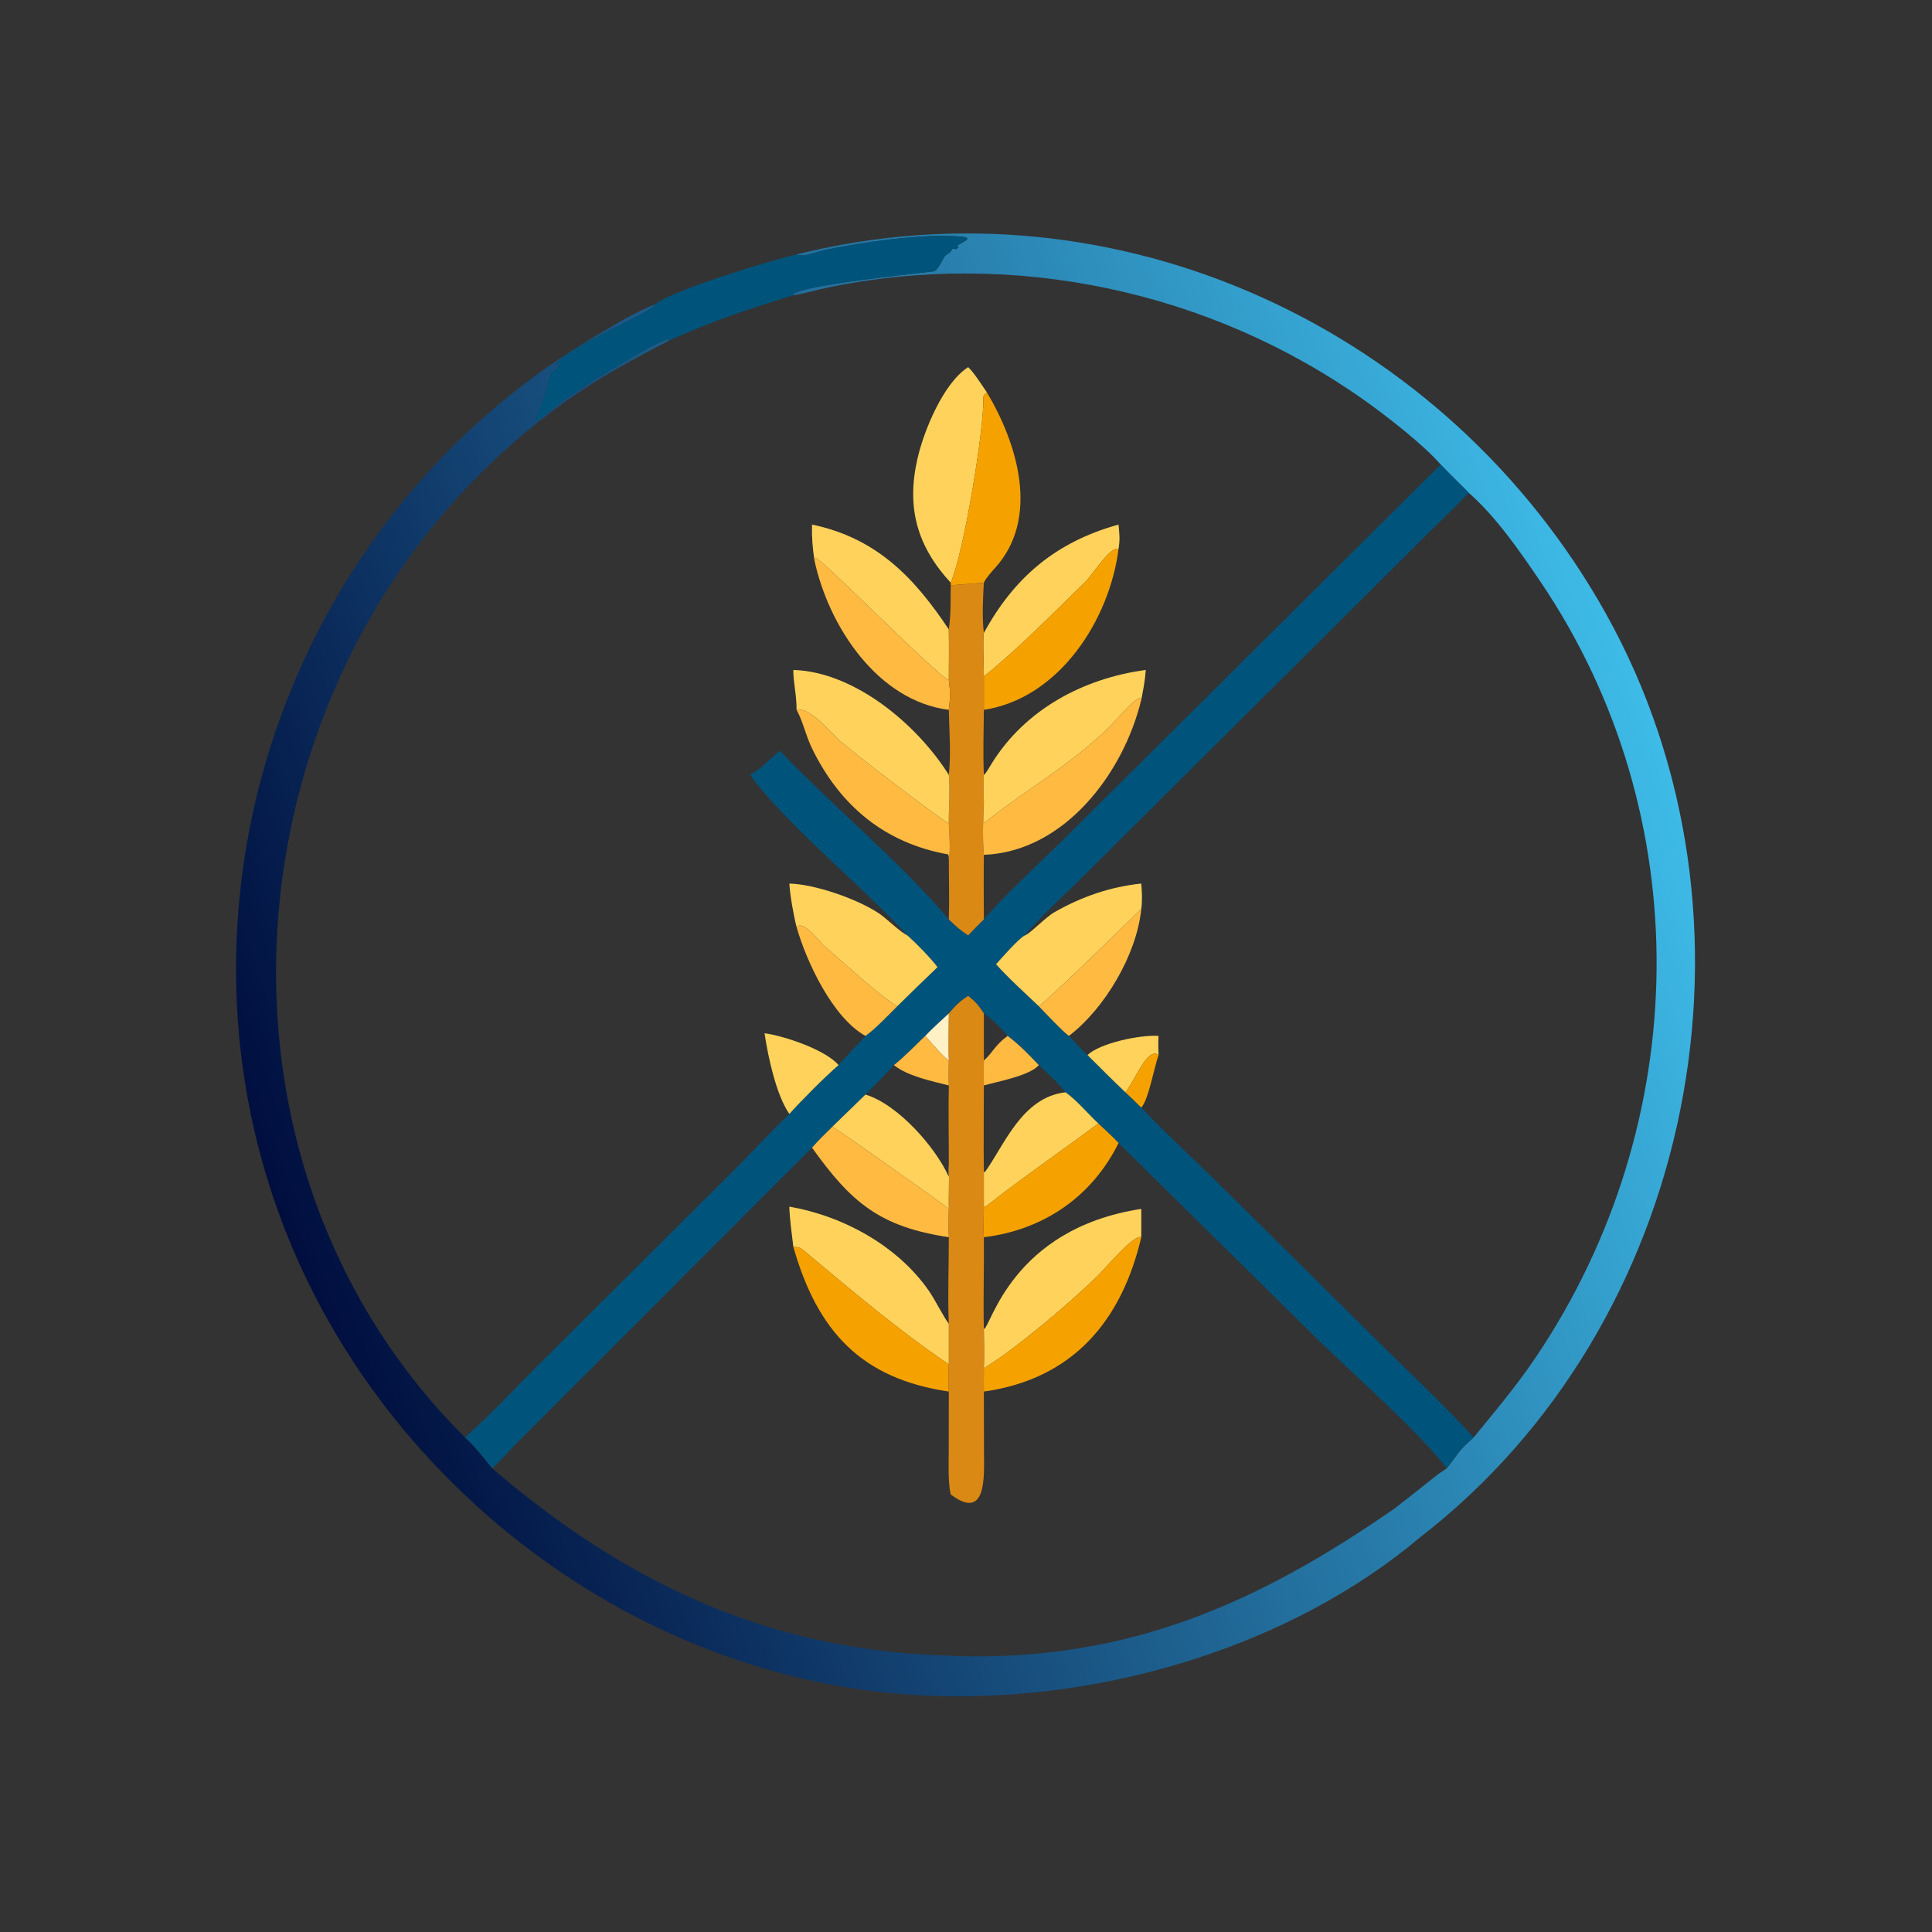 <?xml version="1.0" encoding="utf-8" ?><svg xmlns="http://www.w3.org/2000/svg" xmlns:xlink="http://www.w3.org/1999/xlink" width="1024" height="1024" viewBox="0 0 1024 1024"><rect x="0" y="0" width="1024" height="1024" fill="#333333" stroke="none"/><defs><linearGradient id="gradient_0" gradientUnits="userSpaceOnUse" x1="74.023" y1="322.122" x2="438.028" y2="190.198"><stop offset="0" stop-color="#000E3E"/><stop offset="1" stop-color="#3EBBE8"/></linearGradient></defs><path fill="url(#gradient_0)" transform="scale(2 2)" d="M211.101 67.42C296.148 46.248 383.579 87.248 425.677 162.792C470.701 243.587 449.348 350.874 376.44 407.329C341.961 436.383 292.939 450.776 248.453 449.457C172.008 447.505 101.896 395.376 74.857 324.143C41.966 237.491 76.952 137.675 156.236 90.019C161.31 86.969 168.185 82.722 173.691 80.605C172.777 82.908 150.297 91.764 147.365 96.648L148.166 96.233L148.348 96.458C147.612 98.092 146.403 97.965 145.925 99.534C144.725 103.472 143.476 107.983 141.673 111.704L141.775 111.944C141.621 112.021 148.415 106.721 149.258 106.139C152.93 103.605 173.477 90.347 177.132 89.912L177.21 90.304C167.548 95.357 159.335 99.698 150.369 106.048C60.937 169.38 45.638 303.709 123.232 380.917C126.064 383.547 128.06 386.142 130.407 389.094C165.033 418.794 202.053 436.584 247.633 438.629C249.022 438.692 251.69 438.669 252.921 438.869C298.962 440.328 333.5 424.824 369.925 399.53C370.181 399.229 372.714 397.325 373.199 396.945L380.973 390.785C381.819 390.128 382.66 389.719 383.41 389.094C386.585 385.161 386.034 384.904 390.545 380.917C396.264 373.945 402.031 367.083 407.064 359.602C448.667 297.763 450.296 216.209 408.135 154.003C402.694 145.975 396.517 137.008 389.245 130.613C386.776 128.07 384.23 125.696 381.784 123.097C377.304 117.888 367.454 110.261 361.836 106.263C320.812 77.069 268.707 65.972 219.378 76.209C216.558 76.794 213.479 77.728 210.718 78.171L210.247 78.245L210.167 78.023C212.1 75.592 243.007 72.472 247.48 71.911C248.184 71.823 249.528 69.492 249.784 68.894C250.59 67.008 251.51 67.72 252.441 65.874L253.352 66.027C255.053 65.157 252.947 65.514 253.911 64.919C255.291 64.066 258.114 63.026 254.796 62.712C244.801 61.765 228.401 64.225 218.613 66.248C216.68 66.647 212.811 68.319 211.101 67.42Z"/><path fill="#00537A" transform="scale(2 2)" d="M173.691 80.605C178.3 76.836 205.146 68.733 211.101 67.42C212.811 68.319 216.68 66.647 218.613 66.248C228.401 64.225 244.801 61.765 254.796 62.712C258.114 63.026 255.291 64.066 253.911 64.919C252.947 65.514 255.053 65.157 253.352 66.027L252.441 65.874C251.51 67.72 250.59 67.008 249.784 68.894C249.528 69.492 248.184 71.823 247.48 71.911C243.007 72.472 212.1 75.592 210.167 78.023L210.247 78.245C198.168 81.984 189.03 84.964 177.21 90.304L177.132 89.912C173.477 90.347 152.93 103.605 149.258 106.139C148.415 106.721 141.621 112.021 141.775 111.944L141.673 111.704C143.476 107.983 144.725 103.472 145.925 99.534C146.403 97.965 147.612 98.092 148.348 96.458L148.166 96.233L147.365 96.648C150.297 91.764 172.777 82.908 173.691 80.605Z"/><path fill="#FFD35B" transform="scale(2 2)" d="M261.516 103.968C260.796 104.653 260.558 104.793 260.584 105.836C260.785 113.767 255.47 146.254 251.952 154.427C243.087 144.807 240.171 134.651 243.111 121.663C244.805 114.178 249.985 101.524 256.569 97.302C257.976 98.541 260.355 102.259 261.516 103.968Z"/><path fill="#F5A201" transform="scale(2 2)" d="M251.952 154.427C255.47 146.254 260.785 113.767 260.584 105.836C260.558 104.793 260.796 104.653 261.516 103.968C269.657 117.555 275.661 137.316 263.691 150.523C262.831 151.472 261.143 153.351 260.734 154.427L251.952 155.114L251.952 154.427Z"/><path fill="#00537A" transform="scale(2 2)" d="M260.734 243.649C266.014 237.464 275.592 228.601 281.529 222.782L381.784 123.097C384.23 125.696 386.776 128.07 389.245 130.613C385.594 134.48 381.686 138.088 377.939 141.865L284.764 234.534C281.454 237.745 274.299 244.401 271.602 247.889C269.909 248.753 265.526 253.803 263.964 255.529C267.092 259.072 271.801 263.329 275.292 266.658C276.993 268.419 281.604 273.34 283.267 274.526C284.875 276.239 286.479 278.002 288.202 279.596C291.533 282.928 294.824 286.231 298.246 289.474C299.643 290.799 301.106 292.149 302.447 293.521C309.136 300.569 316.697 307.458 323.626 314.33L367.235 357.497C374.619 364.784 383.576 373.278 390.545 380.917C386.034 384.904 386.585 385.161 383.41 389.094C375.49 378.972 359.097 364.579 349.405 355.183L296.428 302.909C294.931 301.263 292.717 299.291 291.062 297.731C288.287 295.106 285.402 291.623 282.383 289.474C280.195 286.727 277.845 284.661 275.292 282.264C272.499 279.35 270.278 276.99 267.033 274.526C264.838 271.863 263.488 270.633 260.734 268.572C259.264 266.33 258.651 265.606 256.569 263.908C254.234 265.439 253.267 266.442 251.445 268.572C249.298 270.544 247.217 272.425 245.191 274.526C242.916 276.737 239.306 280.408 236.887 282.264C234.436 284.977 231.932 287.48 229.355 290.075L220.61 298.565C218.833 300.338 216.819 302.257 215.193 304.142L136.604 382.783C135.072 384.331 131.897 387.905 130.407 389.094C128.06 386.142 126.064 383.547 123.232 380.917C129.659 375.277 138.319 366.002 144.584 359.834L193.923 310.692C199.054 305.568 203.956 300.267 209.185 295.204C212.162 291.877 218.862 285.107 222.234 282.264C224.328 279.724 227.078 277.1 229.355 274.526C231.893 272.762 235.505 268.944 237.794 266.658C241.336 263.175 244.852 259.731 248.453 256.306C246.545 253.765 242.765 249.939 240.464 247.889C228.967 235.229 208.067 218.297 198.759 205.349C202.289 203.307 203.603 201.394 206.691 198.963C220.506 213.483 239.097 228.92 251.445 243.649C253.366 245.497 254.359 246.425 256.569 247.889C257.965 246.395 259.267 245.075 260.734 243.649Z"/><path fill="#FFD35B" transform="scale(2 2)" d="M215.827 148.452C215.337 145.179 215.101 142.34 215.193 139.016C232.352 142.601 242.307 153.082 251.445 166.812C251.514 171.276 251.465 175.775 251.445 180.242C248.045 178.872 217.227 147.427 216.061 147.824L215.827 148.452Z"/><path fill="#FFD35B" transform="scale(2 2)" d="M296.428 145.452C294.266 144.662 289.435 152.407 287.768 154.035C279.826 161.797 269.404 172.372 260.734 179.241C260.759 177.005 260.388 169.374 260.734 167.742C268.751 153.036 279.81 143.618 296.428 139.016C296.65 141.534 296.848 142.938 296.428 145.452Z"/><path fill="#F5A201" transform="scale(2 2)" d="M260.734 179.241C269.404 172.372 279.826 161.797 287.768 154.035C289.435 152.407 294.266 144.662 296.428 145.452C294.067 164.227 280.718 185.068 260.734 188.116L260.734 179.241Z"/><path fill="#FFBA42" transform="scale(2 2)" d="M215.827 148.452L216.061 147.824C217.227 147.427 248.045 178.872 251.445 180.242C251.878 183.691 251.846 184.672 251.445 188.116C232.477 185.733 219.533 165.802 215.827 148.452Z"/><path fill="#DA8914" transform="scale(2 2)" d="M251.952 155.114L260.734 154.427C260.495 158.304 260.23 163.928 260.734 167.742C260.388 169.374 260.759 177.005 260.734 179.241L260.734 188.116C260.677 193.297 260.498 200.23 260.734 205.349C260.63 207.87 260.622 209.707 260.734 212.226C260.532 216.006 260.347 222.882 260.734 226.539C260.664 232.213 260.699 237.971 260.734 243.649C259.267 245.075 257.965 246.395 256.569 247.889C254.359 246.425 253.366 245.497 251.445 243.649C251.623 238.502 251.447 232.666 251.445 227.454C251.943 226.177 251.552 219.834 251.445 218.18C251.392 214.376 251.855 208.757 251.445 205.349C252.068 199.858 251.55 193.671 251.445 188.116C251.846 184.672 251.878 183.691 251.445 180.242C251.465 175.775 251.514 171.276 251.445 166.812C252.056 162.303 251.866 159.643 251.952 155.114Z"/><path fill="#FFD35B" transform="scale(2 2)" d="M211.101 188.116C211.137 184.223 210.151 180.291 210.247 177.543C226.37 178.029 242.969 191.871 251.445 205.349C251.855 208.757 251.392 214.376 251.445 218.18C249.879 217.7 224.622 198.332 222.189 195.978C219.63 193.501 214.365 187.256 211.101 188.116Z"/><path fill="#FFD35B" transform="scale(2 2)" d="M302.447 185.435L302.11 184.982C300.413 185.215 295.394 191.304 293.758 192.883C282.783 203.478 271.85 209.171 260.734 218.18C260.679 216.132 260.691 214.275 260.734 212.226C260.622 209.707 260.63 207.87 260.734 205.349C261.224 205.144 262.449 202.919 262.828 202.308C271.663 188.079 286.99 179.774 303.645 177.543C303.465 180.244 302.97 182.792 302.447 185.435Z"/><path fill="#FFBA42" transform="scale(2 2)" d="M260.734 218.18C271.85 209.171 282.783 203.478 293.758 192.883C295.394 191.304 300.413 185.215 302.11 184.982L302.447 185.435C297.803 204.819 282.086 225.736 260.734 226.539C260.347 222.882 260.532 216.006 260.734 212.226C260.691 214.275 260.679 216.132 260.734 218.18Z"/><path fill="#FFBA42" transform="scale(2 2)" d="M211.101 188.116C214.365 187.256 219.63 193.501 222.189 195.978C224.622 198.332 249.879 217.7 251.445 218.18C251.552 219.834 251.943 226.177 251.445 227.454C251.434 226.847 251.446 227.022 251.276 226.431C234.594 223.453 222.69 213.673 215.198 198.353C213.576 195.036 212.922 191.624 211.295 188.483L211.101 188.116Z"/><path fill="#FFD35B" transform="scale(2 2)" d="M211.101 245.673C210.353 242.801 209.358 237.23 209.185 234.154C215.961 234.322 227.185 238.217 232.951 242.072C234.989 243.435 238.367 246.867 240.464 247.889C242.765 249.939 246.545 253.765 248.453 256.306C244.852 259.731 241.336 263.175 237.794 266.658C234.004 264.733 222.53 254.171 218.777 250.997C216.805 249.329 213.051 243.77 211.101 245.673Z"/><path fill="#FFD35B" transform="scale(2 2)" d="M302.447 240.942C302.219 240.946 280.476 262.575 275.292 266.658C271.801 263.329 267.092 259.072 263.964 255.529C265.526 253.803 269.909 248.753 271.602 247.889C272.599 247.764 277.024 243.12 279.45 241.735C286.633 237.635 294.225 235.006 302.447 234.154C302.639 236.647 302.753 238.446 302.447 240.942Z"/><path fill="#FFBA42" transform="scale(2 2)" d="M275.292 266.658C280.476 262.575 302.219 240.946 302.447 240.942C301.237 252.976 292.782 267.276 283.267 274.526C281.604 273.34 276.993 268.419 275.292 266.658Z"/><path fill="#FFBA42" transform="scale(2 2)" d="M211.101 245.673C213.051 243.77 216.805 249.329 218.777 250.997C222.53 254.171 234.004 264.733 237.794 266.658C235.505 268.944 231.893 272.762 229.355 274.526C220.663 269.702 213.707 254.865 211.101 245.673Z"/><path fill="#DA8914" transform="scale(2 2)" d="M256.569 263.908C258.651 265.606 259.264 266.33 260.734 268.572L260.734 281.043C260.673 283.283 260.701 285.416 260.734 287.652C260.73 295.204 260.624 302.993 260.734 310.525L260.734 319.769C260.699 321.934 260.573 325.808 260.734 327.876C260.828 335.89 260.533 344.278 260.734 352.214C260.801 355.555 260.932 359.287 260.734 362.61C260.693 364.67 260.717 366.718 260.734 368.778L260.767 385.288C260.794 391.14 261.507 403.296 251.952 396.035C251.204 393.023 251.425 387.721 251.426 384.413L251.445 368.778C251.276 365.976 251.327 364.35 251.445 361.558L251.445 350.803C251.12 343.846 251.463 335.078 251.445 327.876C251.251 325.177 251.328 323.039 251.445 320.371C251.328 316.544 251.631 311.955 251.445 308.479C251.457 301.577 251.308 294.528 251.445 287.652C251.34 285.359 251.391 283.329 251.445 281.043C251.249 277.145 251.417 272.54 251.445 268.572C253.267 266.442 254.234 265.439 256.569 263.908Z"/><path fill="#FFF0C5" transform="scale(2 2)" d="M245.191 274.526C247.217 272.425 249.298 270.544 251.445 268.572C251.417 272.54 251.249 277.145 251.445 281.043C249.817 279.935 246.605 276.129 245.191 274.526Z"/><path fill="#FFD35B" transform="scale(2 2)" d="M202.612 273.821C207.701 274.494 218.774 278.181 222.234 282.264C218.862 285.107 212.162 291.877 209.185 295.204C205.719 290.249 203.511 279.963 202.612 273.821Z"/><path fill="#FFBA42" transform="scale(2 2)" d="M260.734 281.043C263.108 278.976 263.611 277.008 267.033 274.526C270.278 276.99 272.499 279.35 275.292 282.264C272.948 285.049 264.55 286.578 260.734 287.652C260.701 285.416 260.673 283.283 260.734 281.043Z"/><path fill="#FFD35B" transform="scale(2 2)" d="M307.025 279.596C304.066 277.341 300.862 286.249 298.246 289.474C294.824 286.231 291.533 282.928 288.202 279.596C291.531 276.412 302.183 274.184 307.025 274.526C306.897 276.008 306.994 278.064 307.025 279.596Z"/><path fill="#FFBA42" transform="scale(2 2)" d="M236.887 282.264C239.306 280.408 242.916 276.737 245.191 274.526C246.605 276.129 249.817 279.935 251.445 281.043C251.391 283.329 251.34 285.359 251.445 287.652C246.865 286.488 240.566 285.206 236.887 282.264Z"/><path fill="#F5A201" transform="scale(2 2)" d="M298.246 289.474C300.862 286.249 304.066 277.341 307.025 279.596C305.808 283.077 304.378 291.432 302.447 293.521C301.106 292.149 299.643 290.799 298.246 289.474Z"/><path fill="#FFD35B" transform="scale(2 2)" d="M260.734 310.525L260.989 310.636C266.061 303.742 270.727 290.767 282.383 289.474C285.402 291.623 288.287 295.106 291.062 297.731C281.433 304.914 270.219 312.617 261.087 319.852L260.734 319.769L260.734 310.525Z"/><path fill="#FFD35B" transform="scale(2 2)" d="M220.61 298.565L229.355 290.075C237.894 292.639 247.892 303.938 251.445 311.863C251.435 310.827 251.38 309.487 251.445 308.479C251.631 311.955 251.328 316.544 251.445 320.371C249.415 318.637 221.103 298.719 220.61 298.565Z"/><path fill="#F5A201" transform="scale(2 2)" d="M260.734 319.769L261.087 319.852C270.219 312.617 281.433 304.914 291.062 297.731C292.717 299.291 294.931 301.263 296.428 302.909C289.377 317.179 276.475 325.977 260.734 327.876C260.573 325.808 260.699 321.934 260.734 319.769Z"/><path fill="#FFBA42" transform="scale(2 2)" d="M215.193 304.142C216.819 302.257 218.833 300.338 220.61 298.565C221.103 298.719 249.415 318.637 251.445 320.371C251.328 323.039 251.251 325.177 251.445 327.876C233.125 325.112 225.582 318.674 215.193 304.142Z"/><path fill="#FFD35B" transform="scale(2 2)" d="M210.247 330.443C209.902 327.518 209.216 322.608 209.185 319.769C223.411 322.243 237.869 330.12 246.171 342.1C247.851 344.523 250.004 348.94 251.445 350.803L251.445 361.558C237.919 352.45 225.263 341.626 212.768 331.194C211.971 330.529 211.262 330.45 210.247 330.443Z"/><path fill="#FFD35B" transform="scale(2 2)" d="M302.447 327.876C300.566 326.964 292.923 336.128 290.809 338.188C283.579 345.233 269.576 357.181 260.734 362.61C260.932 359.287 260.801 355.555 260.734 352.214C262.579 351.833 267.995 325.655 302.447 320.371L302.447 327.876Z"/><path fill="#F5A201" transform="scale(2 2)" d="M260.734 362.61C269.576 357.181 283.579 345.233 290.809 338.188C292.923 336.128 300.566 326.964 302.447 327.876C297.283 349.93 284.415 365.457 260.734 368.778C260.717 366.718 260.693 364.67 260.734 362.61Z"/><path fill="#F5A201" transform="scale(2 2)" d="M210.247 330.443C211.262 330.45 211.971 330.529 212.768 331.194C225.263 341.626 237.919 352.45 251.445 361.558C251.327 364.35 251.276 365.976 251.445 368.778C228.224 365.354 216.614 352.793 210.247 330.443Z"/></svg>
